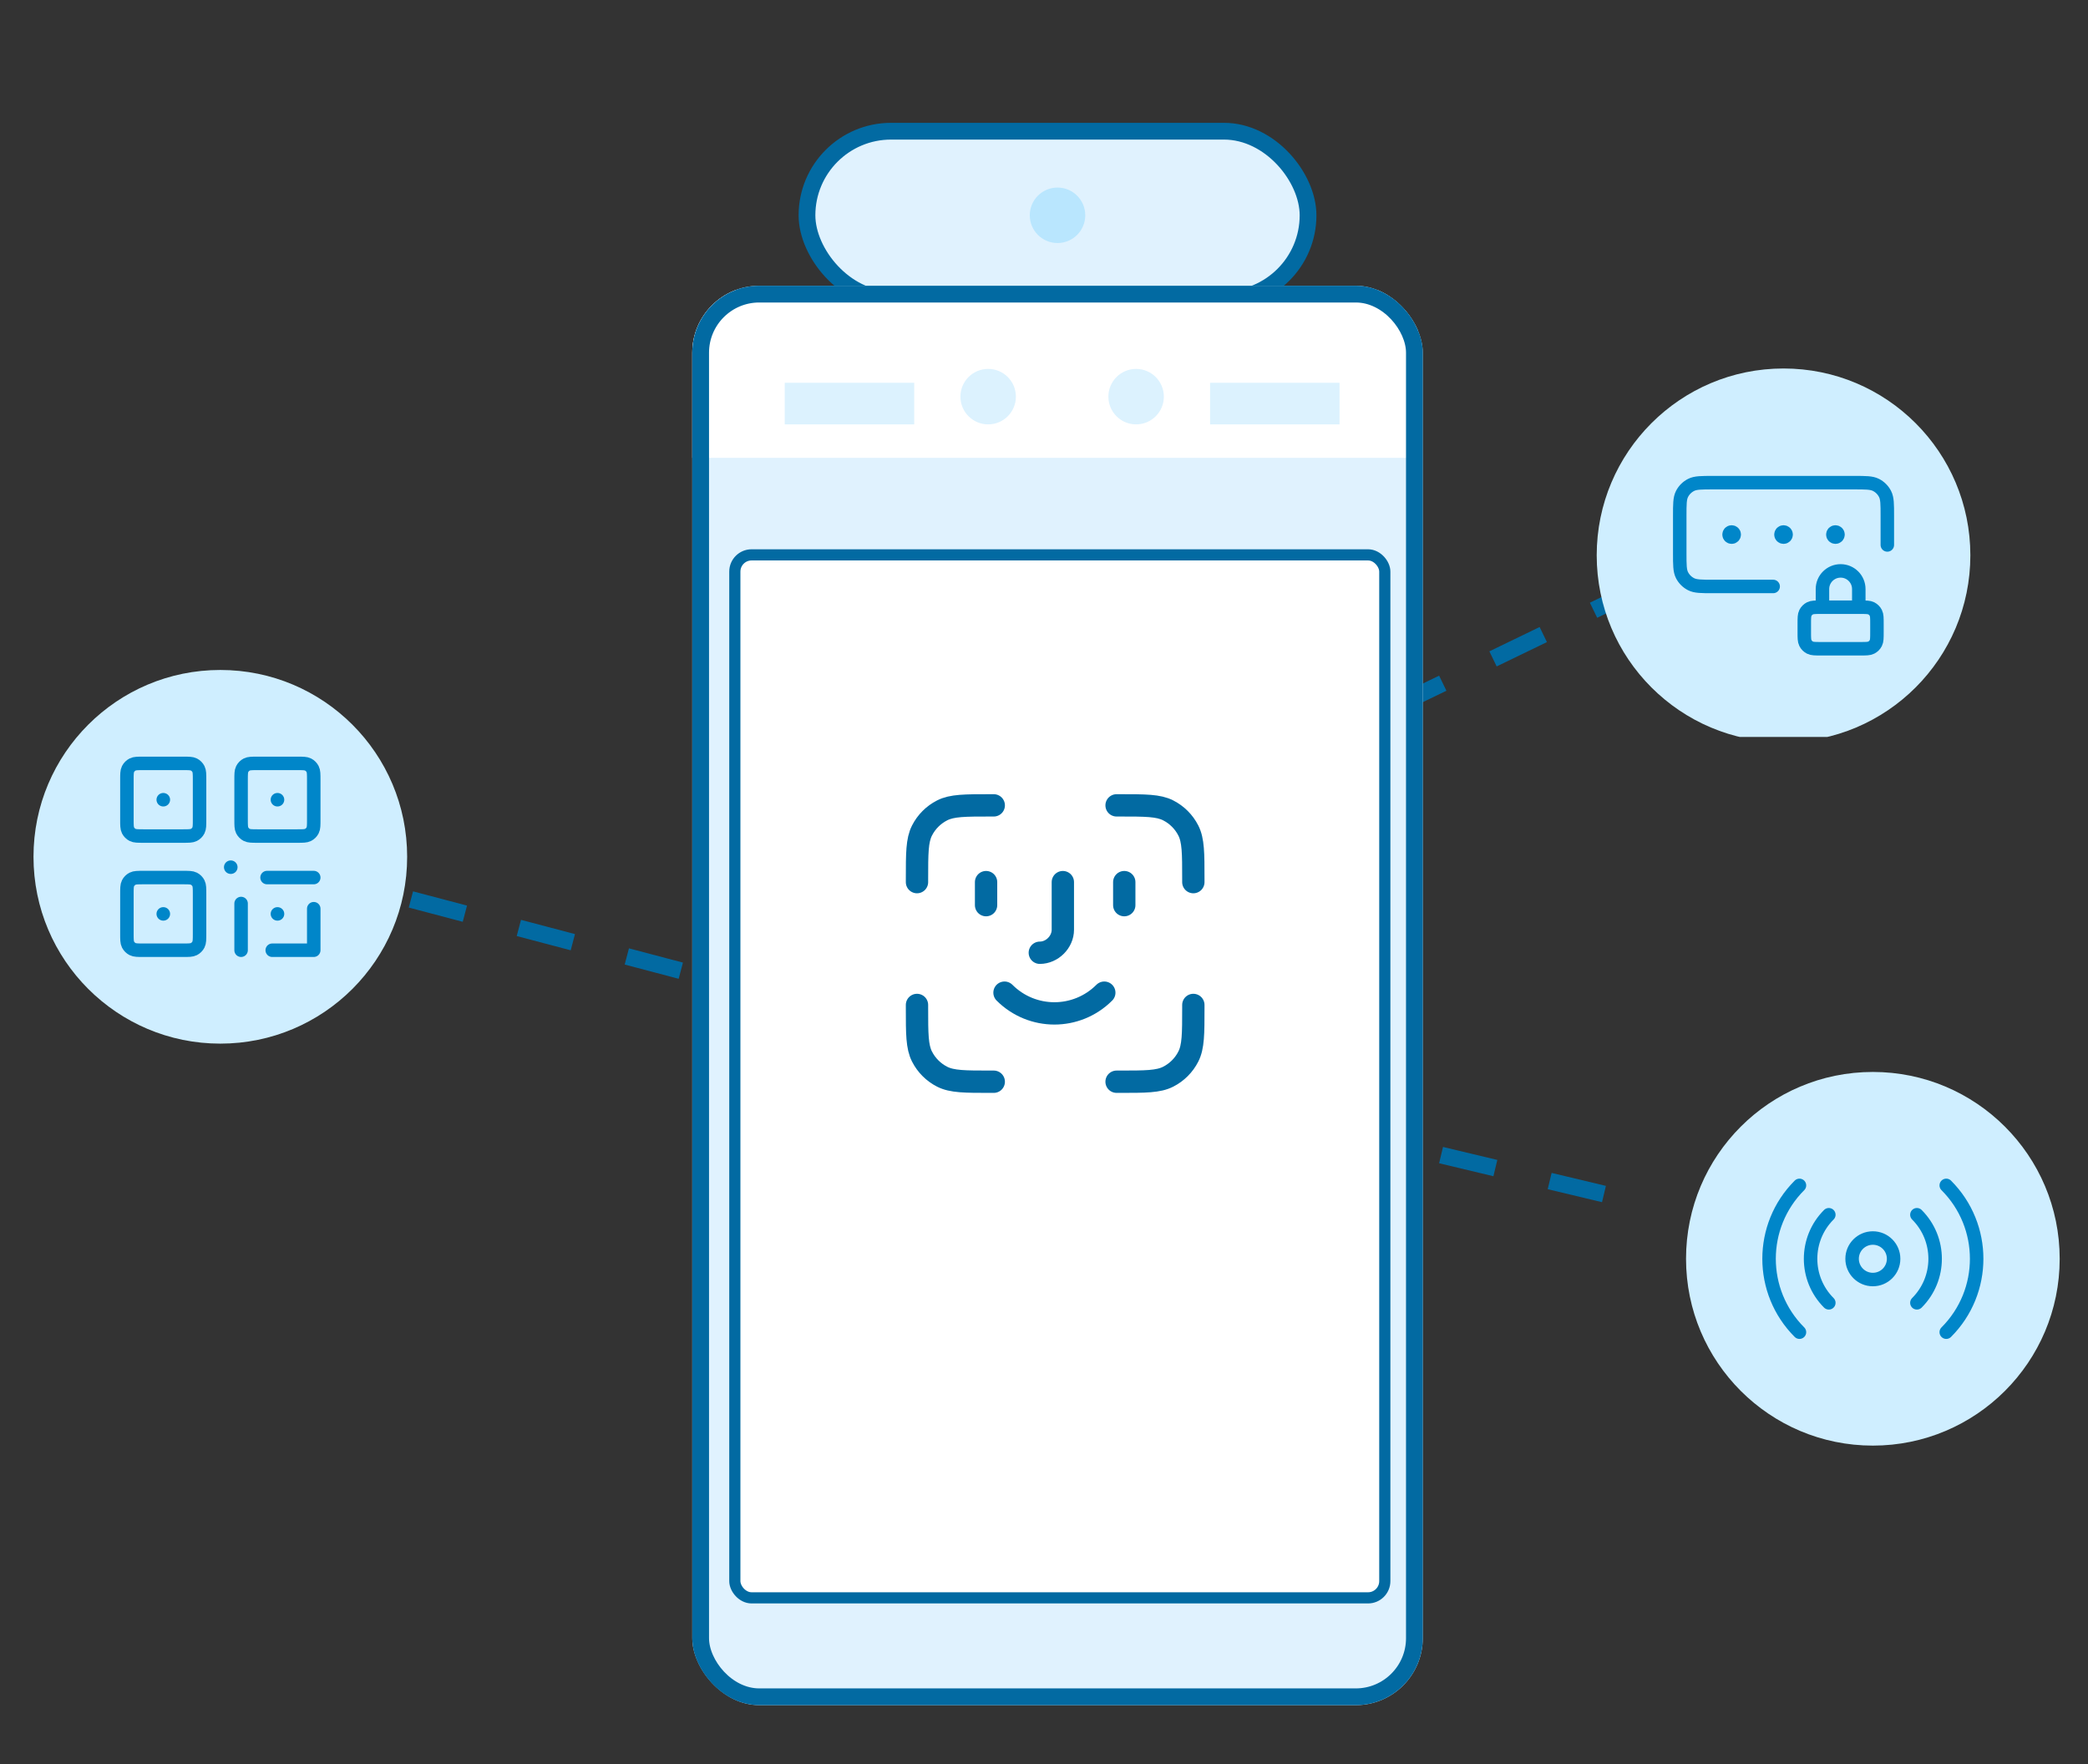 <svg width="187" height="158" viewBox="0 0 187 158" fill="none" xmlns="http://www.w3.org/2000/svg">
<rect x="0" y="0" width="187" height="158" fill="#333333" stroke="none"/>
<path d="M27.131 78L70.704 89.5M70.704 89.5L156.458 48M70.704 89.5L148.114 108" stroke="#026AA2" stroke-width="1.5" stroke-dasharray="5 5"/>
<rect x="72.273" y="11.75" width="44.875" height="15.062" rx="7.531" fill="#E0F2FE" stroke="#026AA2" stroke-width="1.5"/>
<circle cx="94.711" cy="19.281" r="2.484" fill="#B9E6FE"/>
<g clip-path="url(#clip0_2548_1347)">
<rect x="62" y="25.59" width="65.422" height="127.117" rx="6" fill="#E0F2FE"/>
<rect x="62" y="26" width="65" height="15" fill="white"/>
</g>
<rect x="62.75" y="26.34" width="63.922" height="125.617" rx="5.25" stroke="#026AA2" stroke-width="1.5"/>
<rect x="65.811" y="49.692" width="58.211" height="93.406" rx="1.5" fill="white" stroke="#026AA2"/>
<circle cx="101.75" cy="35.522" r="2.484" fill="#DCF2FE"/>
<circle cx="88.499" cy="35.522" r="2.484" fill="#DCF2FE"/>
<rect x="108.375" y="34.279" width="11.594" height="3.727" fill="#DCF2FE"/>
<rect x="70.281" y="34.279" width="11.594" height="3.727" fill="#DCF2FE"/>
<path d="M89 72.125H88.725C86.415 72.125 85.26 72.125 84.377 72.575C83.601 72.97 82.97 73.601 82.575 74.377C82.125 75.26 82.125 76.415 82.125 78.725V79M89 96.875H88.725C86.415 96.875 85.26 96.875 84.377 96.425C83.601 96.03 82.97 95.399 82.575 94.623C82.125 93.74 82.125 92.585 82.125 90.275V90M106.875 79V78.725C106.875 76.415 106.875 75.26 106.425 74.377C106.03 73.601 105.399 72.97 104.623 72.575C103.74 72.125 102.585 72.125 100.275 72.125H100M106.875 90V90.275C106.875 92.585 106.875 93.74 106.425 94.623C106.03 95.399 105.399 96.03 104.623 96.425C103.74 96.875 102.585 96.875 100.275 96.875H100M88.312 79V81.062M100.688 79V81.062M93.125 85.325C94.225 85.325 95.188 84.363 95.188 83.263V79M98.9 88.9C96.425 91.375 92.438 91.375 89.963 88.9" stroke="#026AA2" stroke-width="2" stroke-linecap="round" stroke-linejoin="round"/>
<g clip-path="url(#clip1_2548_1347)">
<circle cx="167.732" cy="112.732" r="16.732" fill="#CFEEFF"/>
<path d="M171.676 108.788C173.854 110.967 173.854 114.498 171.676 116.676M163.788 116.676C161.61 114.498 161.61 110.966 163.788 108.788M161.159 119.305C157.529 115.675 157.529 109.789 161.159 106.159M174.305 106.159C177.936 109.789 177.936 115.675 174.305 119.305M169.591 112.732C169.591 113.759 168.759 114.591 167.732 114.591C166.706 114.591 165.873 113.759 165.873 112.732C165.873 111.705 166.706 110.873 167.732 110.873C168.759 110.873 169.591 111.705 169.591 112.732Z" stroke="#0086C9" stroke-width="1.208" stroke-linecap="round" stroke-linejoin="round"/>
</g>
<g clip-path="url(#clip2_2548_1347)">
<circle cx="19.732" cy="76.732" r="16.732" fill="#CFEEFF"/>
<path d="M14.62 71.62H14.629M24.845 71.62H24.854M14.62 81.845H14.629M20.662 77.662H20.671M24.845 81.845H24.854M24.38 85.099H28.099V81.38M21.592 80.915V85.099M28.099 78.591H23.916M23.079 74.873H26.611C27.132 74.873 27.392 74.873 27.591 74.772C27.766 74.683 27.908 74.54 27.997 74.365C28.099 74.167 28.099 73.906 28.099 73.386V69.853C28.099 69.333 28.099 69.073 27.997 68.874C27.908 68.699 27.766 68.556 27.591 68.467C27.392 68.366 27.132 68.366 26.611 68.366H23.079C22.558 68.366 22.298 68.366 22.099 68.467C21.924 68.556 21.782 68.699 21.693 68.874C21.592 69.073 21.592 69.333 21.592 69.853V73.386C21.592 73.906 21.592 74.167 21.693 74.365C21.782 74.54 21.924 74.683 22.099 74.772C22.298 74.873 22.558 74.873 23.079 74.873ZM12.854 74.873H16.386C16.907 74.873 17.167 74.873 17.366 74.772C17.541 74.683 17.683 74.54 17.772 74.365C17.873 74.167 17.873 73.906 17.873 73.386V69.853C17.873 69.333 17.873 69.073 17.772 68.874C17.683 68.699 17.541 68.556 17.366 68.467C17.167 68.366 16.907 68.366 16.386 68.366H12.854C12.333 68.366 12.073 68.366 11.874 68.467C11.699 68.556 11.557 68.699 11.467 68.874C11.366 69.073 11.366 69.333 11.366 69.853V73.386C11.366 73.906 11.366 74.167 11.467 74.365C11.557 74.54 11.699 74.683 11.874 74.772C12.073 74.873 12.333 74.873 12.854 74.873ZM12.854 85.099H16.386C16.907 85.099 17.167 85.099 17.366 84.997C17.541 84.908 17.683 84.766 17.772 84.591C17.873 84.392 17.873 84.132 17.873 83.611V80.079C17.873 79.558 17.873 79.298 17.772 79.099C17.683 78.924 17.541 78.782 17.366 78.693C17.167 78.591 16.907 78.591 16.386 78.591H12.854C12.333 78.591 12.073 78.591 11.874 78.693C11.699 78.782 11.557 78.924 11.467 79.099C11.366 79.298 11.366 79.558 11.366 80.079V83.611C11.366 84.132 11.366 84.392 11.467 84.591C11.557 84.766 11.699 84.908 11.874 84.997C12.073 85.099 12.333 85.099 12.854 85.099Z" stroke="#0086C9" stroke-width="1.208" stroke-linecap="round" stroke-linejoin="round"/>
</g>
<g clip-path="url(#clip3_2548_1347)">
<circle cx="159.732" cy="49.732" r="16.732" fill="#CFEEFF"/>
<path d="M169.028 48.803V46.2C169.028 45.159 169.028 44.638 168.825 44.24C168.647 43.891 168.363 43.606 168.013 43.428C167.615 43.225 167.095 43.225 166.053 43.225H153.411C152.37 43.225 151.849 43.225 151.452 43.428C151.102 43.606 150.817 43.891 150.639 44.24C150.437 44.638 150.437 45.159 150.437 46.2V49.546C150.437 50.588 150.437 51.108 150.639 51.506C150.817 51.856 151.102 52.14 151.452 52.318C151.849 52.521 152.37 52.521 153.411 52.521H158.803M159.732 47.873H159.737M164.38 47.873H164.385M155.084 47.873H155.089M166.472 54.38V52.753C166.472 51.855 165.743 51.127 164.845 51.127C163.947 51.127 163.218 51.855 163.218 52.753V54.38M159.965 47.873C159.965 48.002 159.861 48.105 159.732 48.105C159.604 48.105 159.5 48.002 159.5 47.873C159.5 47.745 159.604 47.641 159.732 47.641C159.861 47.641 159.965 47.745 159.965 47.873ZM164.613 47.873C164.613 48.002 164.509 48.105 164.38 48.105C164.252 48.105 164.148 48.002 164.148 47.873C164.148 47.745 164.252 47.641 164.38 47.641C164.509 47.641 164.613 47.745 164.613 47.873ZM155.317 47.873C155.317 48.002 155.213 48.105 155.084 48.105C154.956 48.105 154.852 48.002 154.852 47.873C154.852 47.745 154.956 47.641 155.084 47.641C155.213 47.641 155.317 47.745 155.317 47.873ZM163.079 58.099H166.611C167.132 58.099 167.392 58.099 167.591 57.997C167.766 57.908 167.908 57.766 167.997 57.591C168.098 57.392 168.098 57.132 168.098 56.611V55.867C168.098 55.347 168.098 55.087 167.997 54.888C167.908 54.713 167.766 54.571 167.591 54.481C167.392 54.38 167.132 54.38 166.611 54.38H163.079C162.558 54.38 162.298 54.38 162.099 54.481C161.924 54.571 161.782 54.713 161.693 54.888C161.591 55.087 161.591 55.347 161.591 55.867V56.611C161.591 57.132 161.591 57.392 161.693 57.591C161.782 57.766 161.924 57.908 162.099 57.997C162.298 58.099 162.558 58.099 163.079 58.099Z" stroke="#0086C9" stroke-width="1.208" stroke-linecap="round" stroke-linejoin="round"/>
</g>
<defs>
<clipPath id="clip0_2548_1347">
<rect x="62" y="25.59" width="65.422" height="127.117" rx="6" fill="white"/>
</clipPath>
<clipPath id="clip1_2548_1347">
<rect width="33.465" height="33.465" fill="white" transform="translate(151 96)"/>
</clipPath>
<clipPath id="clip2_2548_1347">
<rect width="33.465" height="33.465" fill="white" transform="translate(3 60)"/>
</clipPath>
<clipPath id="clip3_2548_1347">
<rect width="35" height="33" fill="white" transform="translate(142 33)"/>
</clipPath>
</defs>
</svg>
